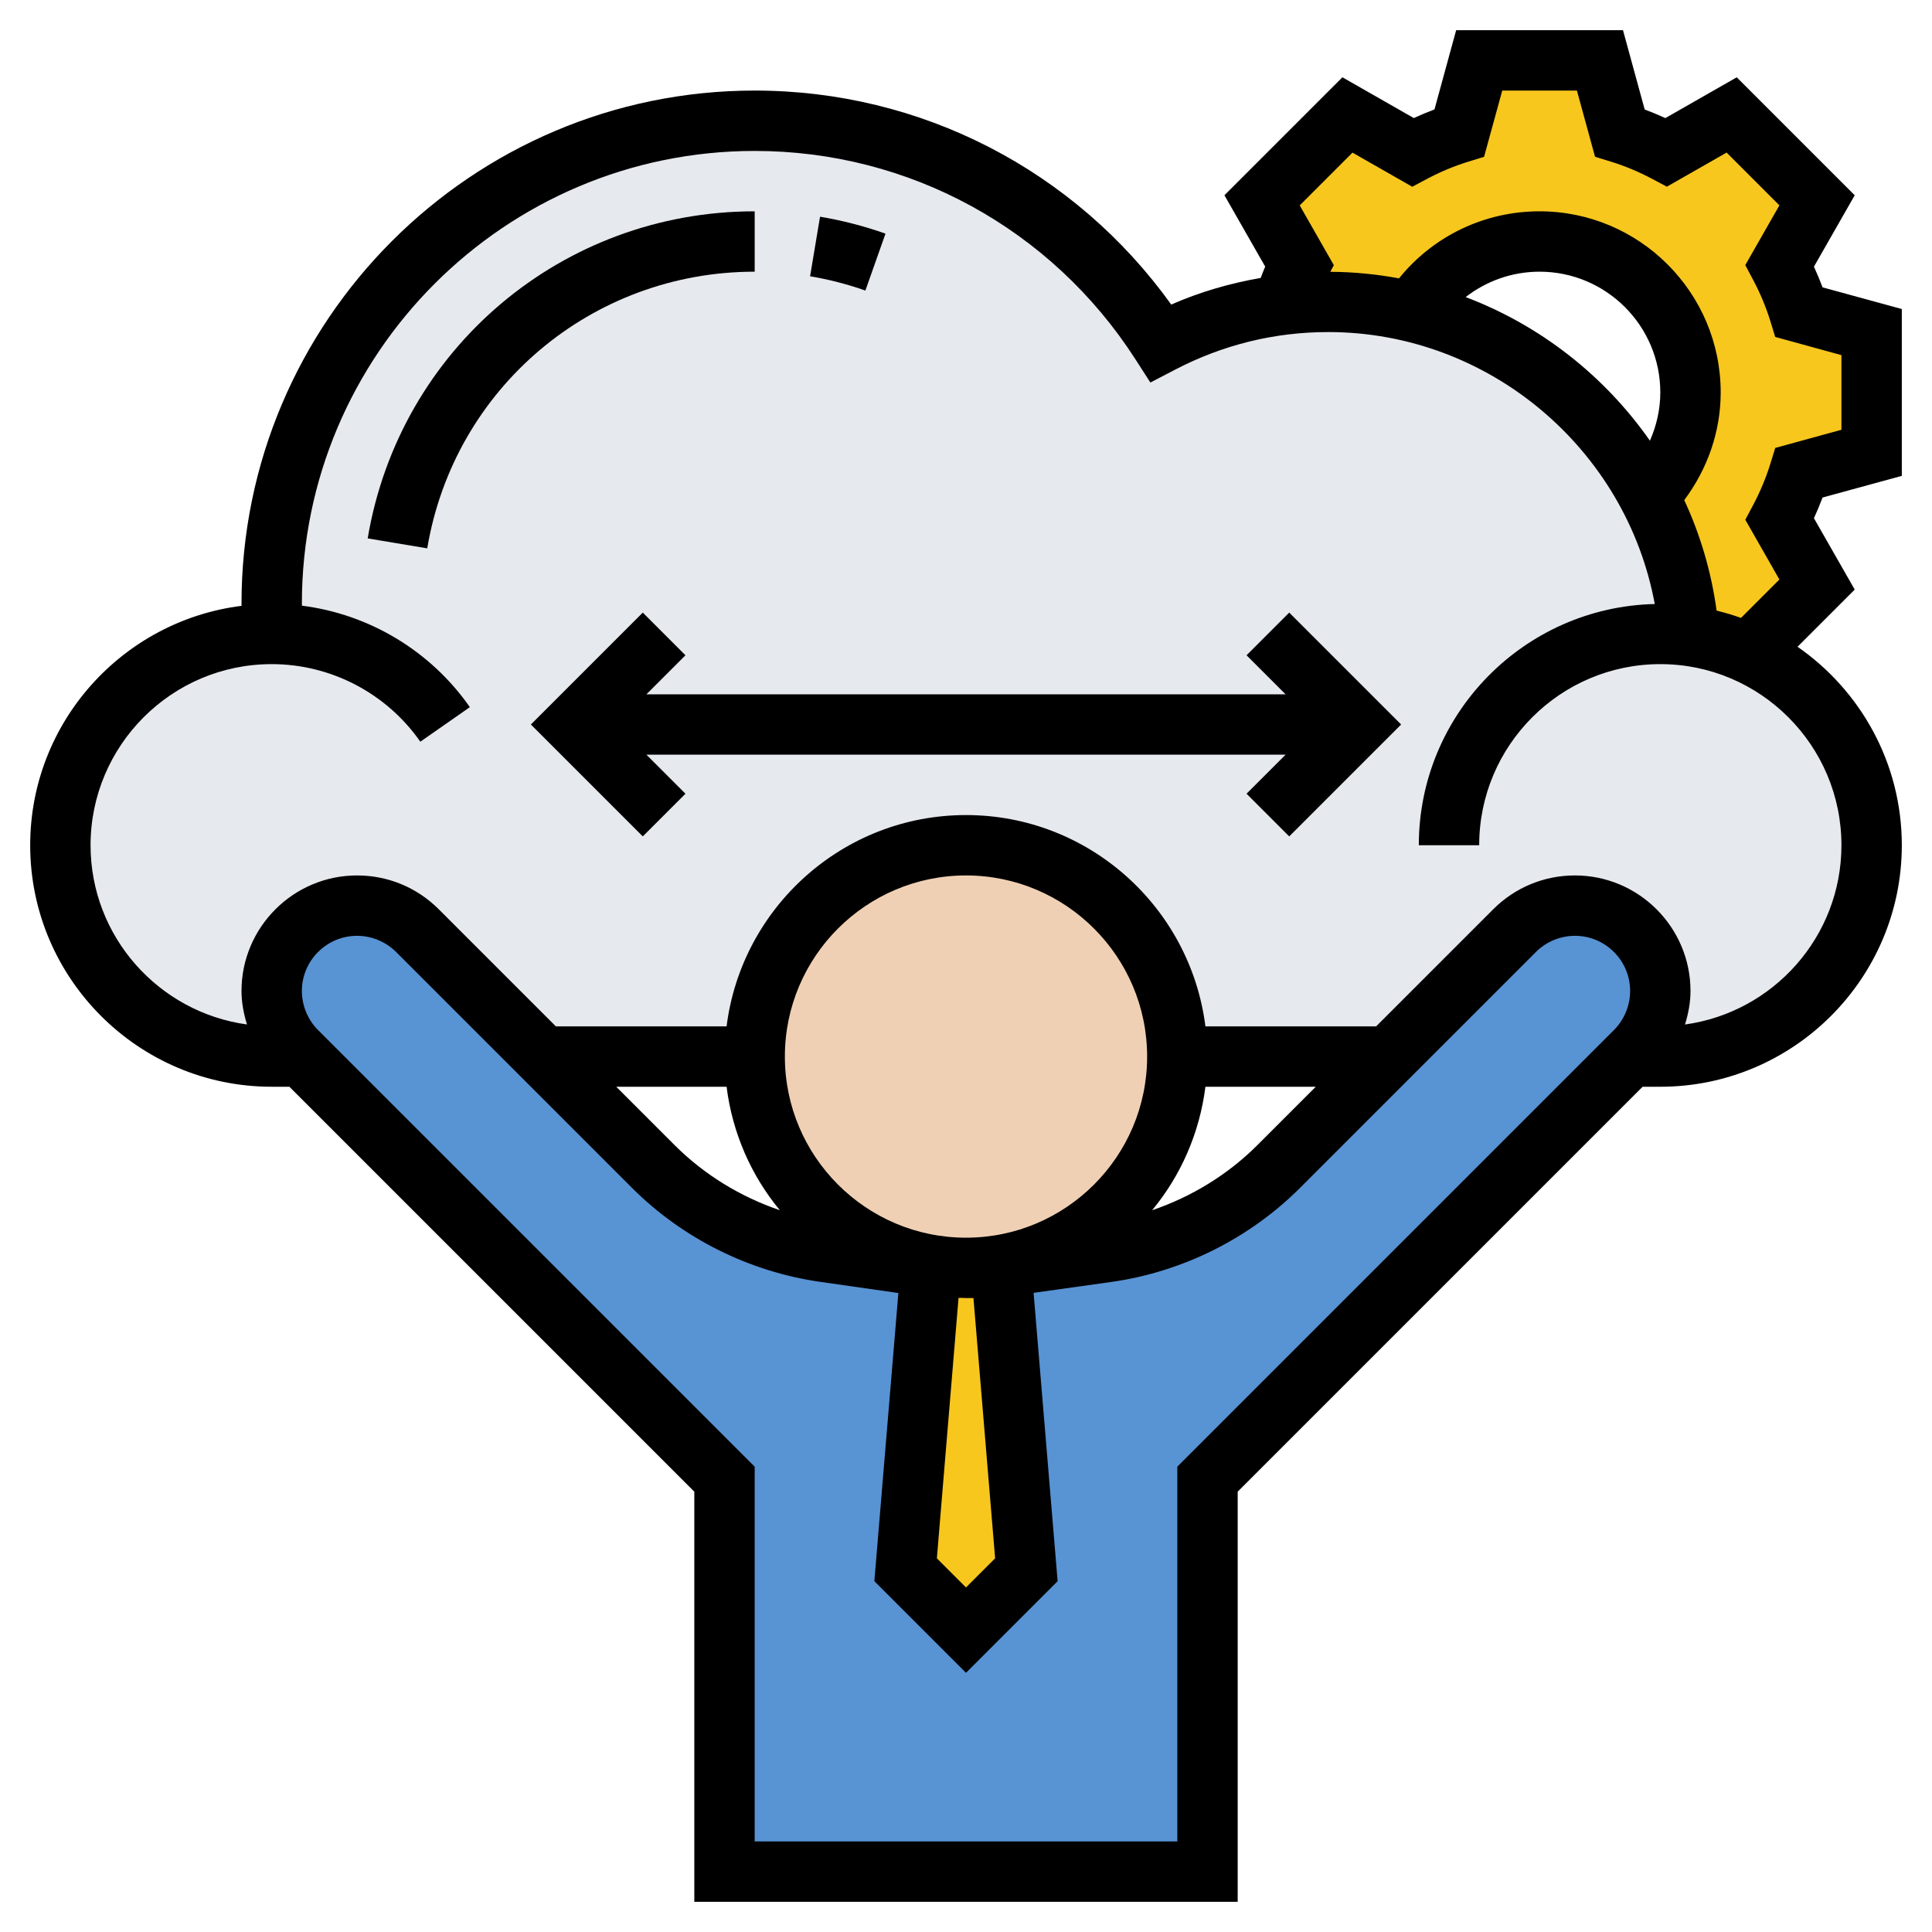 <?xml version="1.0" encoding="UTF-8"?> <svg xmlns="http://www.w3.org/2000/svg" width="512" height="512" viewBox="0 0 512 512" fill="none"> <path d="M463.36 173.12C458.48 170.8 453.2 169.28 447.68 168.56C446.64 155.28 442.88 142.72 436.96 131.44C424.32 107.2 401.52 89.04 374.24 82.56C367.12 80.88 359.68 80 352 80C347.92 80 343.84 80.24 339.84 80.8C328.32 82.24 317.52 85.76 307.68 90.88C284.88 55.52 245.2 32 200 32C129.28 32 72 89.28 72 160C72 162.72 72.08 165.36 72.24 168C72.16 168 72.08 168 72 168C41.04 168 16 193.04 16 224C16 254.96 41.04 280 72 280H440C470.96 280 496 254.96 496 224C496 201.36 482.64 181.92 463.36 173.12Z" fill="#E6E9ED"></path> <path d="M218.4 331.76L246.72 335.84L240 416L256 432L272 416L265.28 335.84L293.6 331.76C310.72 329.36 326.64 321.36 338.88 309.12L368 280L401.36 246.64C405.6 242.4 411.36 240 417.36 240C423.6 240 429.28 242.56 433.36 246.64C437.44 250.72 440 256.4 440 262.64C440 268.64 437.6 274.4 433.36 278.64L432 280L320 392V496H192V392L80 280L78.64 278.64C74.4 274.4 72 268.64 72 262.64C72 256.4 74.56 250.72 78.64 246.64C82.72 242.56 88.4 240 94.64 240C100.64 240 106.4 242.4 110.64 246.64L144 280L173.12 309.12C185.36 321.36 201.28 329.36 218.4 331.76Z" fill="#5893D4"></path> <path d="M246.72 335.84L248 336H256H264L265.28 335.84L272 416L256 432L240 416L246.72 335.84Z" fill="#F7C71E"></path> <path d="M256 336C286.928 336 312 310.928 312 280C312 249.072 286.928 224 256 224C225.072 224 200 249.072 200 280C200 310.928 225.072 336 256 336Z" fill="#F0D0B4"></path> <path d="M496 88V120L476.8 125.28C475.44 129.52 473.76 133.68 471.68 137.6L481.52 154.88L463.36 173.12C458.48 170.8 453.2 169.28 447.68 168.56C446.64 155.28 442.88 142.72 436.96 131.44H437.04C443.84 124.32 448 114.64 448 104C448 81.92 430.08 64 408 64C393.76 64 381.28 71.44 374.24 82.56C367.12 80.88 359.68 80 352 80C347.92 80 343.84 80.24 339.84 80.8C341.04 77.2 342.56 73.68 344.32 70.4L334.48 53.12L357.12 30.48L374.4 40.32C378.32 38.24 382.48 36.56 386.72 35.2L392 16H424L429.28 35.2C433.52 36.56 437.68 38.24 441.6 40.32L458.88 30.48L481.52 53.12L471.68 70.4C473.76 74.32 475.44 78.48 476.8 82.72L496 88Z" fill="#F7C71E"></path> <path d="M504 126.112V81.896L483 76.152C482.312 74.32 481.544 72.488 480.712 70.672L491.52 51.752L460.256 20.488L441.336 31.296C439.52 30.464 437.696 29.696 435.856 29.008L430.112 8H385.896L380.152 29C378.32 29.688 376.488 30.456 374.672 31.288L355.752 20.48L324.488 51.744L335.296 70.664C334.84 71.648 334.504 72.656 334.096 73.656C325.976 75.072 318.032 77.352 310.392 80.712C284.808 45.072 244.056 24 200 24C125.008 24 64 85.008 64 160C64 160.184 64.016 160.368 64.016 160.552C32.488 164.504 8 191.416 8 224C8 259.288 36.712 288 72 288H76.688L184 395.312V504H328V395.312L435.312 288H440C475.288 288 504 259.288 504 224C504 202.216 493.04 182.968 476.368 171.4L491.52 156.248L480.712 137.328C481.544 135.512 482.312 133.688 483 131.848L504 126.112ZM312 388.688V488H200V388.688L84.28 272.968C81.56 270.248 80 266.48 80 262.624C80 254.56 86.56 248 94.624 248C98.472 248 102.248 249.56 104.968 252.28L167.48 314.792C180.856 328.168 198.528 337 217.264 339.688L238.08 342.664L231.712 419.024L256 443.312L280.28 419.032L273.912 342.616L294.736 339.696C313.472 337.008 331.144 328.176 344.52 314.8L407.032 252.288C409.752 249.56 413.52 248 417.376 248C425.44 248 432 254.56 432 262.624C432 266.472 430.44 270.248 427.72 272.968L312 388.688ZM192.552 288C194.096 300.328 199.112 311.584 206.656 320.712C196.224 317.168 186.608 311.288 178.792 303.48L163.312 288H192.552ZM319.448 288H348.688L333.2 303.488C325.384 311.296 315.768 317.168 305.336 320.72C312.888 311.584 317.896 300.328 319.448 288ZM263.72 412.968L256 420.688L248.28 412.968L254.024 343.952L255.208 343.96C255.472 343.96 255.736 344 256 344H257.976L263.72 412.968ZM256 328C229.528 328 208 306.472 208 280C208 253.528 229.528 232 256 232C282.472 232 304 253.528 304 280C304 306.472 282.472 328 256 328ZM488 224C488 248.24 469.92 268.288 446.544 271.504C447.416 268.648 448 265.696 448 262.624C448 245.744 434.256 232 417.376 232C409.2 232 401.504 235.184 395.72 240.968L364.688 272H319.448C315.488 240.48 288.576 216 256 216C223.424 216 196.512 240.48 192.552 272H147.312L116.28 240.968C110.496 235.184 102.808 232 94.624 232C77.744 232 64 245.744 64 262.624C64 265.688 64.584 268.64 65.456 271.496C42.08 268.288 24 248.24 24 224C24 197.528 45.528 176 72 176C87.672 176 102.408 183.688 111.392 196.56L124.52 187.4C114.08 172.456 97.84 162.768 80.024 160.512C80.016 160.344 80 160.176 80 160C80 93.832 133.832 40 200 40C240.944 40 278.672 60.648 300.912 95.232L304.864 101.376L311.344 98C324.056 91.368 337.736 88 352 88C394.608 88 430.96 119 438.528 160.072C403.92 160.872 376 189.208 376 224H392C392 197.528 413.528 176 440 176C466.472 176 488 197.528 488 224ZM437.248 116.792C425.232 99.608 408.224 86.224 388.416 78.728C393.944 74.44 400.76 72 408 72C425.648 72 440 86.352 440 104C440 108.472 439 112.792 437.248 116.792ZM471.56 153.576L461.384 163.752C459.272 163 457.12 162.352 454.92 161.824C453.504 151.496 450.584 141.656 446.344 132.536C452.496 124.288 456 114.408 456 104C456 77.528 434.472 56 408 56C393.36 56 379.816 62.568 370.752 73.768C364.824 72.672 358.744 72.064 352.544 72.032L353.48 70.272L344.44 54.432L358.424 40.448L374.264 49.488L378.144 47.424C381.72 45.528 385.408 43.984 389.104 42.848L393.296 41.56L398.112 24H417.896L422.704 41.544L426.896 42.832C430.592 43.976 434.28 45.512 437.856 47.408L441.736 49.472L457.576 40.432L471.56 54.416L462.52 70.256L464.584 74.136C466.48 77.712 468.024 81.4 469.16 85.096L470.448 89.288L488 94.112V113.896L470.456 118.704L469.168 122.896C468.024 126.592 466.488 130.28 464.592 133.856L462.528 137.736L471.56 153.576Z" fill="black"></path> <path d="M330.344 173.656L340.688 184H171.312L181.656 173.656L170.344 162.344L140.688 192L170.344 221.656L181.656 210.344L171.312 200H340.688L330.344 210.344L341.656 221.656L371.312 192L341.656 162.344L330.344 173.656Z" fill="black"></path> <path d="M234.664 61.92C229.048 59.928 223.208 58.416 217.32 57.432L214.68 73.216C219.656 74.048 224.584 75.328 229.336 77L234.664 61.92Z" fill="black"></path> <path d="M200 56C149 56 105.864 92.456 97.44 142.68L113.224 145.32C120.344 102.832 156.84 72 200 72V56Z" fill="black"></path> </svg> 